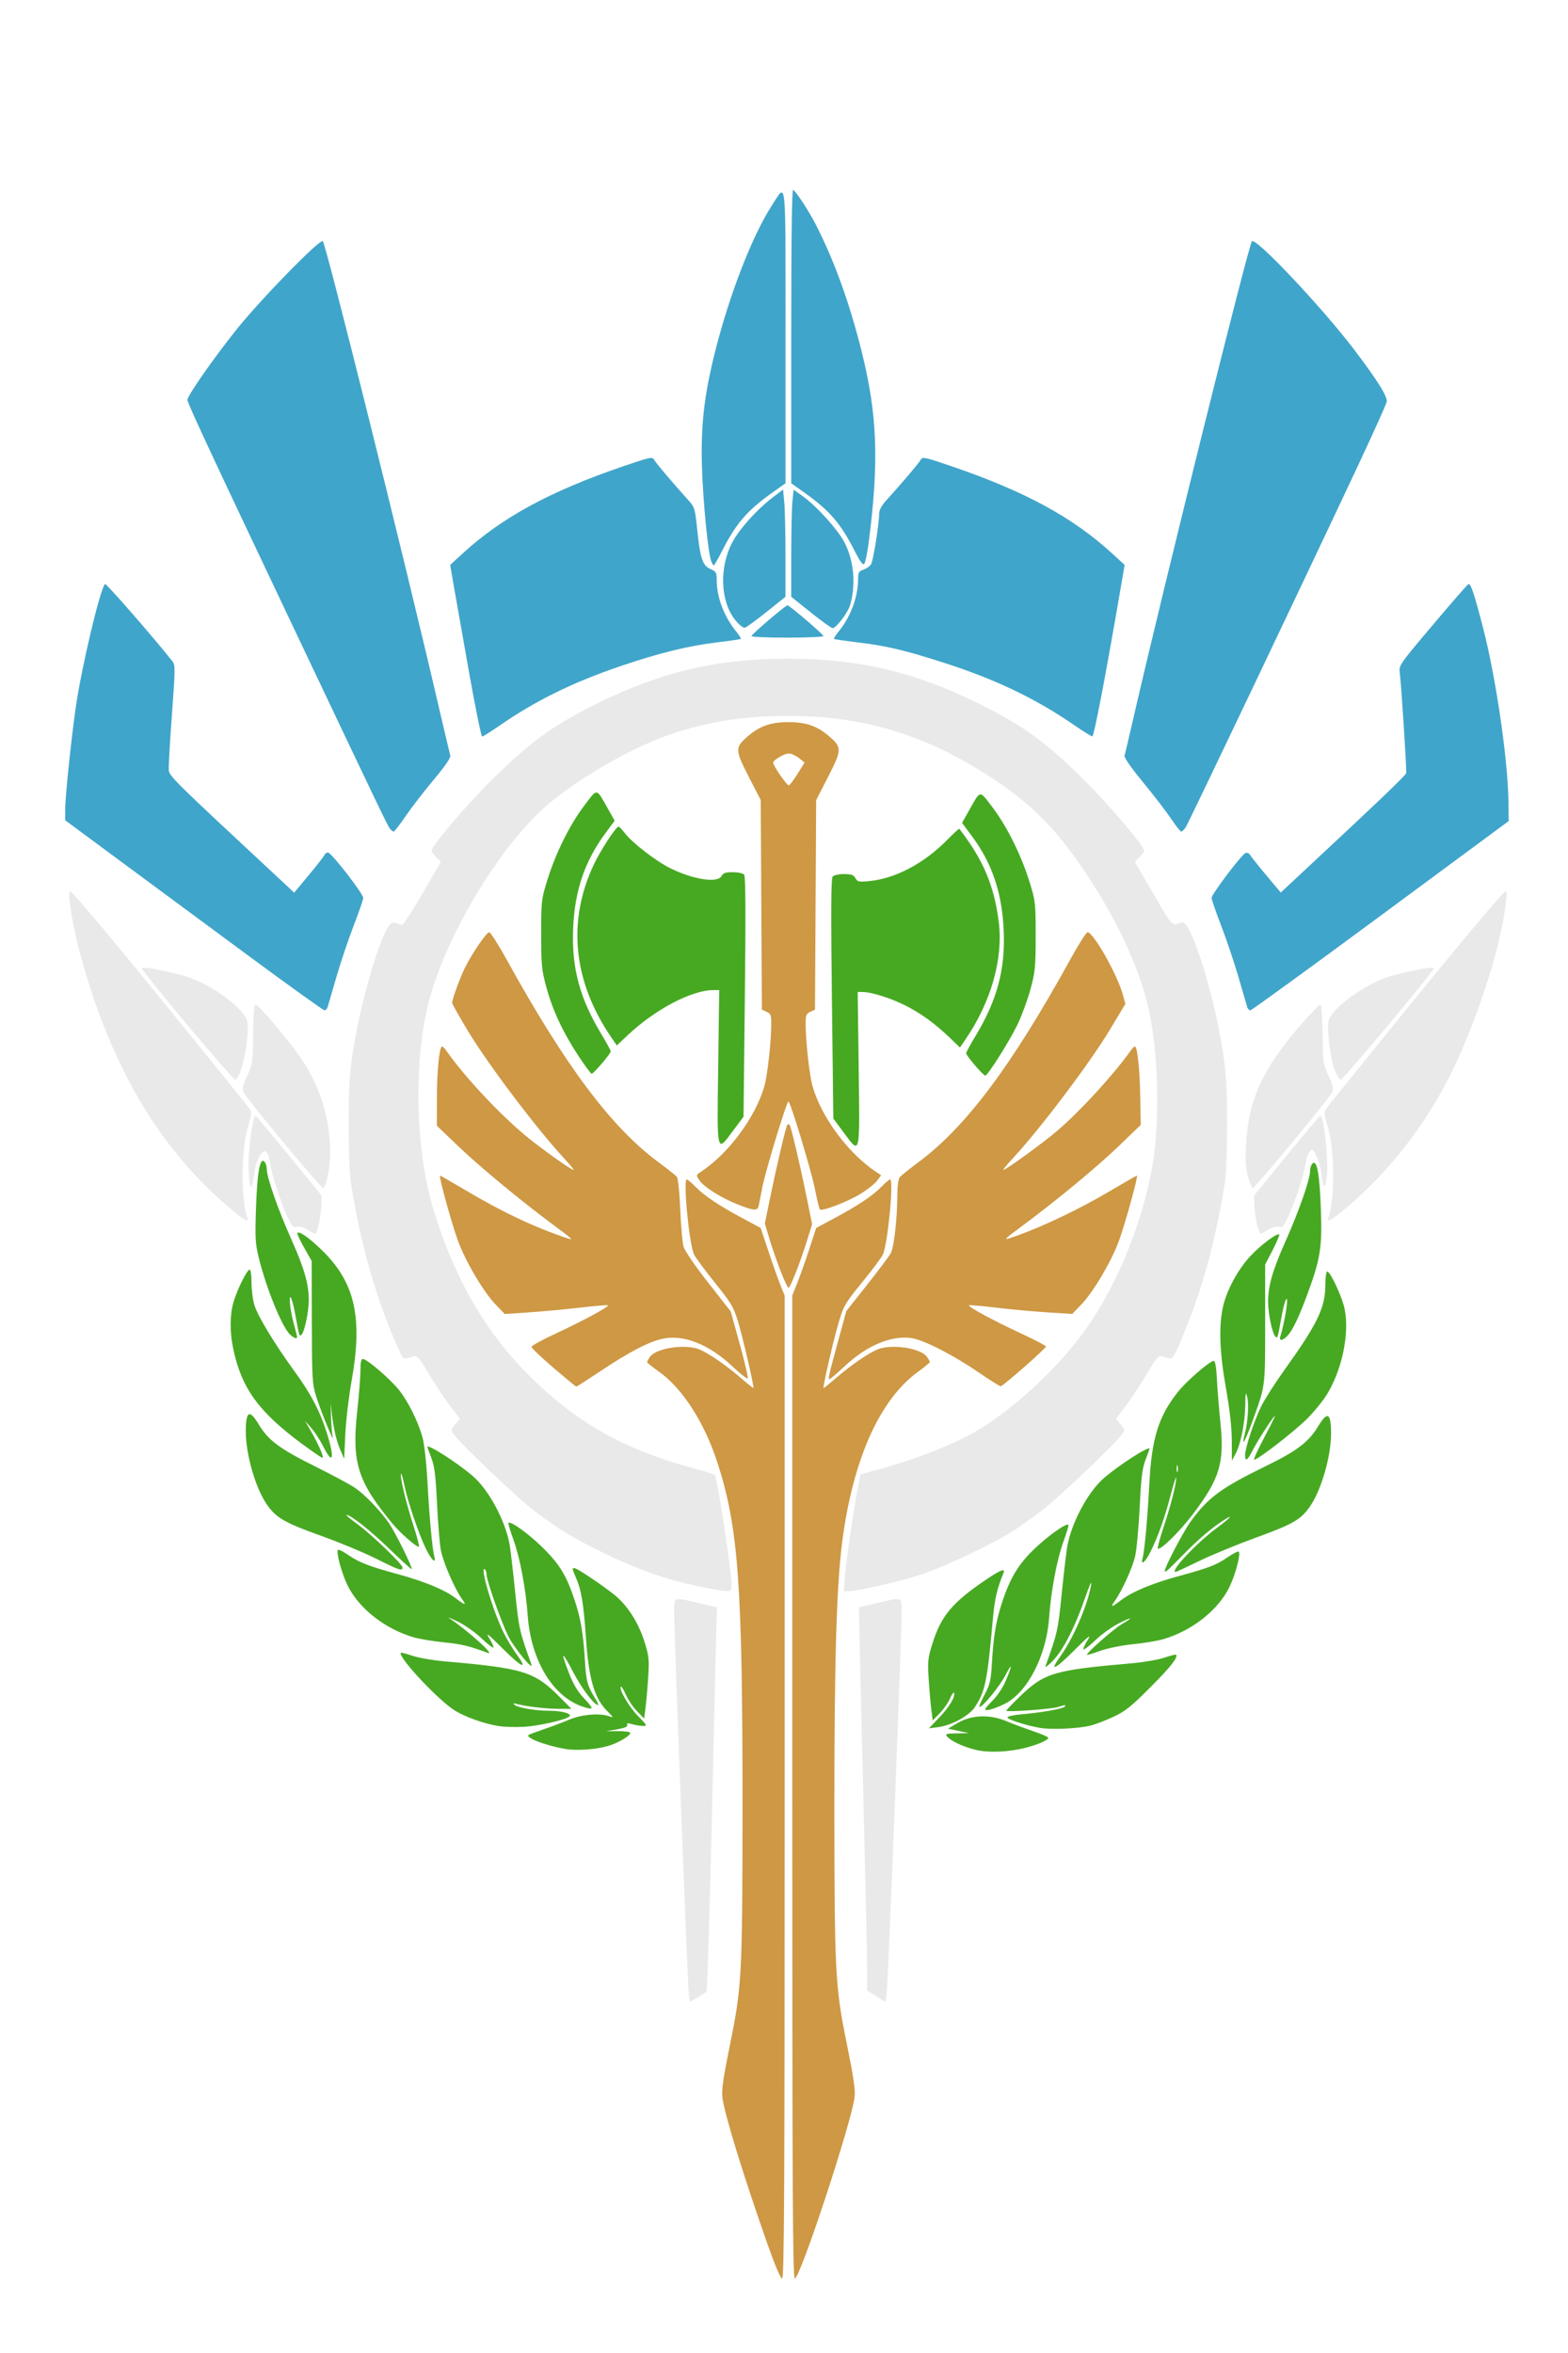 <?xml version="1.0" encoding="UTF-8" standalone="no"?>
<!-- Created with Inkscape (http://www.inkscape.org/) -->

<svg
   xmlns:dc="http://purl.org/dc/elements/1.1/"
   xmlns:cc="http://creativecommons.org/ns#"
   xmlns:rdf="http://www.w3.org/1999/02/22-rdf-syntax-ns#"
   xmlns:svg="http://www.w3.org/2000/svg"
   xmlns="http://www.w3.org/2000/svg"
   xmlns:sodipodi="http://sodipodi.sourceforge.net/DTD/sodipodi-0.dtd"
   xmlns:inkscape="http://www.inkscape.org/namespaces/inkscape"
   id="svg8656"
   version="1.1"
   inkscape:version="0.91 r13725"
   width="800"
   height="1200"
   viewBox="0 0 800 1200"
   sodipodi:docname="Vytal Symbol.svg">
  <defs
     id="defs8660" />
  <sodipodi:namedview
     pagecolor="#ffffff"
     bordercolor="#666666"
     borderopacity="1"
     objecttolerance="10"
     gridtolerance="10"
     guidetolerance="10"
     inkscape:pageopacity="0"
     inkscape:pageshadow="2"
     inkscape:window-width="1920"
     inkscape:window-height="1018"
     id="namedview8658"
     showgrid="false"
     fit-margin-top="0"
     fit-margin-left="0"
     fit-margin-right="0"
     fit-margin-bottom="0"
     inkscape:zoom="0.29774731"
     inkscape:cx="-475.39011"
     inkscape:cy="210.22117"
     inkscape:window-x="-8"
     inkscape:window-y="-8"
     inkscape:window-maximized="1"
     inkscape:current-layer="layer5" />
  <g
     inkscape:groupmode="layer"
     id="layer5"
     inkscape:label="Layer 4"
     transform="translate(-127.61,441.403)">
    <path
       style="fill:#40a5ca"
       d="M 254.444,46.077 C 233.802,30.842 204.3,9.048 188.885,-2.354 l -28.027,-20.731 0.016,-5.591 c 0.019,-6.46 3.139,-36.537 5.41,-52.138 3.018,-20.735 12.379,-60.174 14.897,-62.764 0.526,-0.541 24.732,27.209 34.407,39.444 1.485,1.878 1.465,3.833 -0.269,27.217 -1.028,13.857 -1.748,26.559 -1.6,28.228 0.276,3.103 2.529,5.328 52.402,51.736 l 11.587,10.782 7.502,-9.016 c 4.126,-4.959 7.713,-9.562 7.97,-10.229 0.257,-0.667 1.058,-1.213 1.779,-1.213 1.668,0 17.981,21.01 17.966,23.138 -0.01,0.875 -2.187,7.214 -4.845,14.087 -2.658,6.873 -6.628,18.656 -8.821,26.183 -2.194,7.527 -4.21,14.449 -4.482,15.383 -0.272,0.933 -1.013,1.679 -1.647,1.656 -0.634,-0.022 -18.042,-12.506 -38.685,-27.74 z m 509.485,26.084 c -0.272,-0.933 -2.289,-7.856 -4.482,-15.383 -2.193,-7.527 -6.163,-19.309 -8.821,-26.183 -2.658,-6.873 -4.838,-13.206 -4.845,-14.072 -0.014,-1.893 15.294,-22.132 17.326,-22.908 0.784,-0.299 1.809,0.135 2.276,0.966 0.467,0.831 4.186,5.488 8.264,10.35 l 7.414,8.839 12.765,-11.897 c 37.804,-35.233 50.922,-47.778 51.216,-48.977 0.335,-1.369 -2.401,-44.227 -3.266,-51.165 -0.477,-3.827 -0.25,-4.155 16.826,-24.384 9.52,-11.278 17.704,-20.66 18.187,-20.849 1.197,-0.469 2.967,4.793 7.472,22.212 6.552,25.329 12.654,66.991 12.955,88.451 l 0.143,10.155 -65.315,48.241 c -35.923,26.533 -65.834,48.255 -66.468,48.271 -0.634,0.017 -1.375,-0.733 -1.647,-1.667 z M 326.704,-18.607 c -1.28,-1.534 -3.448,-6.046 -47.37,-98.572 -44.158,-93.023 -56.083,-118.595 -56.094,-120.291 -0.014,-2.137 13.517,-21.509 25.158,-36.02 12.543,-15.634 42.546,-46.324 43.904,-44.909 1.716,1.789 41.144,159.941 58.627,235.16 3.285,14.134 6.181,26.404 6.436,27.268 0.29,0.982 -2.853,5.523 -8.39,12.122 -4.869,5.804 -11.321,14.152 -14.336,18.552 -3.015,4.4 -5.788,8 -6.162,8 -0.374,0 -1.172,-0.59 -1.773,-1.31 z m 398.39,-5.256 c -2.414,-3.611 -8.846,-11.976 -14.292,-18.588 -6.063,-7.361 -9.725,-12.616 -9.445,-13.555 0.252,-0.844 2.264,-9.389 4.472,-18.989 15.747,-68.473 58.793,-241.558 60.526,-243.372 1.985,-2.078 35.737,33.687 52.134,55.244 11.934,15.689 17.151,24.059 16.617,26.658 -0.276,1.339 -7.063,16.399 -15.084,33.466 -28.388,60.41 -85.976,181.235 -87.437,183.453 -0.815,1.238 -1.846,2.25 -2.291,2.25 -0.445,0 -2.785,-2.955 -5.199,-6.566 z m -358.342,-75.618 c -3.306,-18.534 -6.785,-38.227 -7.732,-43.763 l -1.722,-10.065 6.334,-5.803 c 20.089,-18.408 44.594,-31.724 81.754,-44.429 14.104,-4.822 15.038,-5.017 15.984,-3.335 0.961,1.708 9.795,12.127 17.263,20.361 3.402,3.751 3.558,4.255 4.707,15.224 1.557,14.858 2.727,18.331 6.776,20.104 2.906,1.272 3.169,1.755 3.18,5.818 0.022,8.524 3.657,18.192 9.653,25.672 1.669,2.082 2.879,3.94 2.689,4.129 -0.19,0.189 -5.789,0.999 -12.442,1.801 -14.421,1.737 -29.406,5.425 -48.765,12.001 -24.725,8.398 -43.586,17.686 -62.492,30.775 -4.138,2.865 -7.896,5.209 -8.35,5.209 -0.454,0 -3.531,-15.164 -6.836,-33.698 z m 308.829,27.826 c -19.605,-13.508 -40.045,-23.289 -66.29,-31.718 -20.018,-6.43 -29.252,-8.62 -43.78,-10.383 -6.653,-0.807 -12.252,-1.622 -12.442,-1.811 -0.19,-0.189 1.021,-2.047 2.691,-4.129 6.033,-7.524 9.663,-17.488 9.663,-26.527 0,-3.258 0.365,-3.863 2.849,-4.724 1.567,-0.543 3.291,-1.809 3.831,-2.813 1.087,-2.02 4.043,-20.583 4.043,-25.384 0,-2.171 1.072,-4.229 3.723,-7.149 7.577,-8.344 16.493,-18.848 17.468,-20.582 0.946,-1.682 1.88,-1.487 15.984,3.335 37.32,12.761 61.583,25.947 81.754,44.429 l 6.334,5.803 -1.722,10.065 c -7.743,45.241 -13.895,77.449 -14.781,77.379 -0.571,-0.045 -4.767,-2.651 -9.325,-5.791 z M 510.993,-117.024 c 0.506,-1.269 17.408,-15.671 18.391,-15.671 1,0 17.833,14.371 18.328,15.647 0.179,0.461 -8.083,0.838 -18.36,0.838 -10.277,0 -18.538,-0.367 -18.36,-0.815 z m -8.215,-8.105 c -7.701,-9.47 -8.344,-26.939 -1.466,-39.827 3.551,-6.655 12.458,-16.571 20.221,-22.513 l 5.597,-4.284 0.617,6.498 c 0.339,3.574 0.616,15.88 0.614,27.347 l 0,20.849 -9.693,7.758 c -5.331,4.267 -10.324,7.89 -11.094,8.051 -0.77,0.161 -2.927,-1.584 -4.793,-3.879 z m 38.508,-3.925 -9.983,-7.996 0,-21.439 c 0,-11.791 0.277,-24.079 0.616,-27.306 l 0.616,-5.867 4.712,3.368 c 6.906,4.935 17.59,16.722 21.072,23.247 4.955,9.284 6.117,21.87 2.988,32.352 -1.142,3.824 -7.101,11.637 -8.877,11.637 -0.639,0 -5.655,-3.598 -11.145,-7.996 z m -50.828,-26.187 c -1.586,-4.182 -4.168,-30.428 -4.697,-47.759 -0.655,-21.455 1.076,-36.701 6.717,-59.154 7.325,-29.157 19.136,-59.492 29.068,-74.656 7.42,-11.33 6.833,-17.066 6.833,66.694 l 0,75.188 -6.58,4.663 c -13.037,9.237 -18.69,15.809 -25.957,30.176 -1.956,3.867 -3.781,7.031 -4.056,7.031 -0.275,0 -0.872,-0.982 -1.327,-2.182 z m 73.444,-4.728 c -7.333,-14.495 -12.951,-21.037 -26.018,-30.296 l -6.58,-4.663 0,-75.126 c 0,-50.079 0.327,-74.925 0.98,-74.524 1.684,1.035 8.351,11.33 11.931,18.422 9.437,18.696 17.021,39.845 23.136,64.518 7.916,31.939 8.775,55.796 3.483,96.786 -0.712,5.514 -1.748,10.478 -2.304,11.03 -0.696,0.692 -2.133,-1.216 -4.627,-6.147 z"
       id="path9206"
       inkscape:connector-curvature="0" />
  </g>
  <g
     inkscape:groupmode="layer"
     id="layer4"
     inkscape:label="Layer 3"
     transform="translate(-127.61,441.403)">
    <path
       style="fill:#e9e9e9"
       d="m 478.973,574.455 c -0.644,-6.01 -7.429,-183.174 -7.41,-193.483 0.016,-8.253 -0.783,-7.951 12.666,-4.795 l 9.241,2.168 -0.197,3.859 c -0.108,2.123 -1.154,45.97 -2.322,97.438 -1.169,51.468 -2.471,94.03 -2.895,94.582 -0.423,0.551 -2.517,1.979 -4.652,3.173 l -3.882,2.17 -0.548,-5.112 z m 95.694,2.226 -4.631,-2.932 -0.011,-10.931 c -0.01,-6.012 -0.865,-45.187 -1.91,-87.055 -1.044,-41.868 -1.974,-80.924 -2.065,-86.791 l -0.166,-10.667 9.144,-2.149 c 13.266,-3.117 12.552,-3.363 12.578,4.33 0.042,12.482 -6.884,189.848 -7.594,194.476 l -0.714,4.651 -4.631,-2.932 z m -91.335,-209.194 c -16.169,-3.489 -29.745,-8.247 -46.513,-16.299 -16.323,-7.839 -24.962,-13.084 -37.381,-22.698 -8.477,-6.562 -36.723,-33.411 -40.073,-38.091 -1.852,-2.587 -1.849,-2.611 0.504,-5.393 l 2.364,-2.794 -5.117,-6.744 c -2.814,-3.709 -7.652,-11.036 -10.75,-16.283 -4.23,-7.163 -6.032,-9.414 -7.232,-9.033 -6.015,1.906 -5.708,2.019 -7.929,-2.912 -11.466,-25.463 -19.579,-53.643 -24.525,-85.185 -0.727,-4.636 -1.201,-16.929 -1.178,-30.547 0.031,-18.481 0.444,-25.427 2.186,-36.746 3.539,-22.995 12.288,-54.129 17.689,-62.952 1.968,-3.214 2.414,-3.306 7.293,-1.491 0.541,0.201 5.226,-6.95 10.41,-15.891 l 9.427,-16.257 -2.368,-2.477 c -1.302,-1.363 -2.368,-2.814 -2.368,-3.225 0,-2.304 17.077,-22.479 29.716,-35.107 19.702,-19.684 31.704,-28.504 53.699,-39.459 33.465,-16.669 62.267,-23.48 98.883,-23.385 36.207,0.094 64.853,6.921 97.708,23.285 22.497,11.206 33.886,19.564 53.899,39.559 12.639,12.628 29.716,32.803 29.716,35.107 0,0.411 -1.066,1.863 -2.368,3.225 l -2.368,2.477 9.415,16.238 c 9.868,17.018 9.357,16.506 14.533,14.572 4.384,-1.638 16.214,35.631 20.882,65.782 1.764,11.394 2.165,18.143 2.184,36.746 0.014,13.5 -0.472,25.951 -1.191,30.547 -3.992,25.519 -10.251,49.555 -18.151,69.702 -7.12,18.158 -8.229,20.259 -10.35,19.604 -1.025,-0.317 -2.693,-0.832 -3.706,-1.146 -1.512,-0.468 -2.854,1.143 -7.476,8.97 -3.098,5.247 -7.936,12.575 -10.75,16.283 l -5.117,6.744 2.364,2.794 c 2.353,2.782 2.355,2.806 0.504,5.393 -3.35,4.68 -31.596,31.529 -40.073,38.091 -4.557,3.528 -11.509,8.482 -15.447,11.009 -10.125,6.496 -34.856,18.172 -46.944,22.163 -10.444,3.448 -32.089,8.401 -36.713,8.401 l -2.562,0 0.655,-8 c 0.664,-8.119 4.668,-35.221 6.764,-45.791 l 1.148,-5.79 4.874,-1.291 c 21.348,-5.655 40.96,-13.12 53.529,-20.376 18.133,-10.467 39.581,-29.854 53.873,-48.696 17.117,-22.567 30.977,-55.307 36.536,-86.306 4.144,-23.104 3.22,-59.616 -2.073,-81.942 C 708.808,52.648 698.662,30.328 684.38,8.108 668.418,-16.727 655.267,-30.426 633.89,-44.488 600.382,-66.529 568.765,-76.215 530.068,-76.295 c -23.586,-0.049 -44.376,3.409 -63.853,10.622 -18.763,6.948 -43.978,21.703 -59.129,34.602 -24.831,21.139 -53.189,68.769 -61.29,102.942 -7.123,30.047 -6.101,72.482 2.449,101.716 10.187,34.831 26.09,63.028 48.093,85.268 24.824,25.092 49.139,38.911 85.75,48.734 5.211,1.398 9.778,2.826 10.149,3.174 1.357,1.27 8.586,48.511 8.586,56.108 0,2.972 -0.218,3.186 -3.168,3.107 -1.743,-0.047 -8.187,-1.167 -14.322,-2.491 z M 284.509,185.74 c -1.994,-1.209 -4.171,-1.791 -5.481,-1.464 -1.907,0.476 -2.532,-0.257 -5.106,-5.991 -3.627,-8.079 -7.624,-20.54 -8.539,-26.624 -0.967,-6.428 -2.778,-7.643 -5.284,-3.544 -1.078,1.764 -2.216,5.185 -2.529,7.602 -0.313,2.417 -0.827,5.486 -1.143,6.82 -1.16,4.892 -2.434,-4.981 -1.877,-14.546 0.555,-9.548 2.384,-20.397 3.424,-20.32 0.328,0.024 8.054,9.189 17.169,20.365 l 16.572,20.32 -0.129,4.774 c -0.142,5.287 -2.146,14.622 -3.137,14.616 -0.349,-0.002 -2.122,-0.906 -3.942,-2.01 z m 484.38,-2.91 c -0.653,-2.708 -1.245,-7.071 -1.316,-9.697 l -0.128,-4.774 16.573,-20.32 c 9.115,-11.176 16.844,-20.34 17.177,-20.365 1.92,-0.141 4.382,23.154 3.331,31.522 -0.807,6.426 -1.902,5.61 -2.763,-2.061 -0.543,-4.839 -3.323,-12.05 -4.646,-12.05 -1.398,0 -2.666,2.568 -3.351,6.788 -0.989,6.093 -5.044,18.655 -8.527,26.412 -2.574,5.733 -3.199,6.467 -5.106,5.991 -1.31,-0.327 -3.486,0.254 -5.481,1.464 -1.819,1.103 -3.593,2.008 -3.942,2.01 -0.349,0.002 -1.168,-2.212 -1.821,-4.919 z M 240.598,171.015 c -33.476,-29.813 -56.644,-70.026 -71.713,-124.476 -3.892,-14.062 -6.932,-32.163 -5.622,-33.467 0.565,-0.562 17.957,20.027 45.771,54.184 24.673,30.299 45.41,55.967 46.084,57.039 1.017,1.62 0.861,3.091 -0.92,8.703 -3.582,11.287 -3.792,37.632 -0.37,46.503 1.336,3.463 -2.77,0.829 -13.23,-8.486 z m 564.734,8.486 c 3.424,-8.877 3.227,-35.363 -0.347,-46.503 -1.813,-5.651 -1.965,-7.076 -0.929,-8.728 0.68,-1.086 21.418,-26.753 46.084,-57.039 27.8,-34.134 45.193,-54.721 45.757,-54.159 1.31,1.303 -1.731,19.406 -5.622,33.467 -5.848,21.13 -15.154,45.58 -23.612,62.03 -12.617,24.541 -29.946,46.789 -49.925,64.098 -9.16,7.935 -12.634,10.017 -11.406,6.834 z M 272.172,141.161 c -10.698,-12.825 -19.853,-24.359 -20.345,-25.629 -0.693,-1.788 -0.252,-3.696 1.95,-8.44 2.728,-5.878 2.851,-6.745 2.985,-21.16 0.094,-10.022 0.491,-15.031 1.193,-15.031 1.589,0 17.024,18.268 23.472,27.781 9.524,14.052 14.676,30.828 14.676,47.789 0,7.587 -2.165,18.009 -3.74,18.009 -0.407,0 -9.493,-10.493 -20.19,-23.319 z m 492.248,17.787 c -1.257,-4.302 -1.498,-7.914 -1.085,-16.243 1.187,-23.9 8.726,-39.85 30.349,-64.208 3.709,-4.178 7.155,-7.596 7.658,-7.596 0.525,0 0.975,6.406 1.056,15.031 0.135,14.415 0.257,15.282 2.985,21.16 2.202,4.744 2.643,6.651 1.95,8.44 -1.015,2.621 -39.39,48.948 -40.546,48.948 -0.413,0 -1.478,-2.489 -2.368,-5.532 z M 222.975,81.045 c -12.997,-15.488 -23.371,-28.419 -23.052,-28.736 0.928,-0.923 17.64,2.423 24.537,4.914 12.92,4.665 28.14,16.245 29.277,22.274 1.46,7.74 -3.133,29.708 -6.211,29.708 -0.506,0 -11.554,-12.672 -24.551,-28.16 z m 585.796,23.785 c -2.193,-4.931 -4.253,-20.527 -3.346,-25.333 1.137,-6.029 16.358,-17.609 29.277,-22.274 6.897,-2.49 23.609,-5.837 24.537,-4.914 0.707,0.703 -46.308,56.896 -47.603,56.896 -0.506,0 -1.795,-1.969 -2.865,-4.375 z"
       id="path8623"
       inkscape:connector-curvature="0" />
  </g>
  <g
     inkscape:groupmode="layer"
     id="layer3"
     inkscape:label="Layer 2"
     transform="translate(-127.61,441.403)">
    <path
       style="fill:#47a922"
       d="m 625.172,450.944 c -6.337,-1.598 -12.445,-4.464 -14.33,-6.723 -1.134,-1.359 -0.594,-1.537 4.939,-1.634 l 6.212,-0.109 -5.362,-1.141 -5.362,-1.141 4.874,-2.864 c 7.13,-4.19 16.35,-4.545 24.953,-0.96 3.433,1.431 9.642,3.749 13.797,5.153 4.155,1.404 7.555,2.885 7.555,3.291 0,1.198 -5.014,3.43 -11.416,5.08 -8.845,2.28 -19.298,2.704 -25.862,1.048 z m -209.524,-0.455 c -10.018,-1.81 -19.986,-5.661 -18.356,-7.092 0.267,-0.235 3.776,-1.548 7.797,-2.917 4.021,-1.37 9.944,-3.603 13.161,-4.963 6.235,-2.635 15.657,-3.369 20.37,-1.587 2.135,0.808 1.965,0.437 -1.287,-2.798 -6.54,-6.505 -9.373,-16.38 -10.814,-37.694 -1.131,-16.723 -2.299,-23.838 -4.906,-29.889 -2.209,-5.127 -2.225,-5.22 -0.882,-5.22 1.24,0 13.212,7.98 20.045,13.361 6.747,5.313 12.523,14.234 15.625,24.129 2.321,7.406 2.499,9.074 1.923,18.063 -0.349,5.447 -0.954,12.438 -1.345,15.536 l -0.711,5.632 -3.608,-3.693 c -1.984,-2.031 -4.543,-5.802 -5.687,-8.38 -1.144,-2.578 -2.299,-4.469 -2.567,-4.202 -1.196,1.189 4.12,10.319 8.704,14.95 4.663,4.71 4.86,5.091 2.63,5.091 -1.326,0 -3.804,-0.398 -5.508,-0.884 -2.397,-0.684 -2.989,-0.601 -2.616,0.366 0.336,0.871 -1.235,1.554 -5.182,2.253 l -5.664,1.004 6.086,-0.083 c 3.347,-0.046 6.173,0.32 6.279,0.812 0.309,1.435 -5.916,5.152 -11.284,6.737 -6.297,1.86 -16.352,2.525 -22.205,1.467 z m 242.416,-10.715 c -7.325,-1.322 -16.292,-4.225 -16.441,-5.321 -0.072,-0.533 3.378,-1.267 7.667,-1.631 9.861,-0.836 20.895,-2.816 21.549,-3.867 0.632,-1.017 0.578,-1.014 -3.52,0.218 -3.675,1.105 -26.315,2.706 -26.315,1.861 0,-0.282 2.961,-3.381 6.58,-6.887 12.836,-12.435 17.391,-13.806 57.457,-17.29 5.999,-0.522 13.453,-1.803 16.563,-2.848 3.11,-1.045 5.809,-1.746 5.997,-1.559 1.246,1.239 -2.494,6.019 -12.841,16.412 -10.107,10.152 -12.931,12.411 -19.165,15.329 -4.021,1.882 -9.344,3.904 -11.829,4.494 -6.494,1.542 -20.019,2.115 -25.703,1.089 z m -275.999,-0.895 c -7.368,-1.166 -16.999,-4.578 -22.412,-7.94 -8.522,-5.294 -29.368,-27.614 -27.514,-29.458 0.188,-0.187 2.887,0.514 5.997,1.559 3.11,1.044 10.564,2.326 16.563,2.848 40.172,3.493 45.596,5.189 58.645,18.338 l 5.819,5.863 -6.793,-0.01 c -6.323,-0.01 -16.901,-1.273 -21.416,-2.563 -1.305,-0.373 -1.627,-0.235 -0.975,0.418 1.499,1.5 10.609,3.122 17.532,3.122 6.736,0 12.113,1.455 10.654,2.882 -1.771,1.733 -15.688,4.903 -23.311,5.311 -4.289,0.229 -10.044,0.061 -12.789,-0.373 z m 224.472,-4.063 c 5.239,-5.446 8.552,-10.84 7.858,-12.793 -0.224,-0.63 -1.149,0.599 -2.057,2.732 -0.907,2.133 -3.273,5.541 -5.257,7.572 l -3.608,3.693 -0.711,-5.632 c -0.391,-3.098 -0.996,-10.089 -1.345,-15.536 -0.575,-8.989 -0.398,-10.657 1.923,-18.063 4.454,-14.211 10.263,-21.101 27.628,-32.77 7.479,-5.026 9.725,-5.819 8.567,-3.023 -3.176,7.661 -4.473,13.275 -5.358,23.183 -2.864,32.066 -3.884,37.039 -9.253,45.109 -2.937,4.415 -11.952,9.289 -18.782,10.155 l -4.618,0.586 5.014,-5.212 z m 23.744,-4.512 c 0,-0.435 1.719,-2.461 3.82,-4.503 2.101,-2.041 4.907,-6.166 6.236,-9.167 3.728,-8.42 4.017,-11.036 0.449,-4.059 -2.968,5.805 -11.677,16.543 -13.415,16.543 -0.42,0 0.693,-2.73 2.474,-6.067 2.878,-5.392 3.305,-7.199 3.837,-16.243 0.813,-13.812 2.059,-21.357 5.043,-30.541 4.192,-12.902 8.463,-19.984 16.869,-27.972 7.014,-6.666 16.117,-13.081 17.13,-12.072 0.24,0.239 -0.894,4.063 -2.521,8.498 -3.323,9.057 -6.356,25.151 -7.326,38.87 -1.375,19.457 -11.043,38.173 -22.714,43.973 -5.218,2.593 -9.883,3.886 -9.883,2.74 z M 425.561,429.182 c -15.482,-4.702 -27.067,-23.498 -28.697,-46.56 -0.97,-13.719 -4.003,-29.813 -7.326,-38.87 -1.627,-4.435 -2.762,-8.259 -2.521,-8.498 1.115,-1.109 10.543,5.713 17.699,12.807 8.615,8.54 12.049,14.283 16.285,27.238 2.988,9.139 4.245,16.7 5.047,30.365 0.602,10.264 1.223,12.56 5.097,18.849 1.232,2 1.95,3.636 1.595,3.636 -1.97,0 -8.317,-8.423 -12.751,-16.922 -5.796,-11.109 -6.549,-10.867 -2.078,0.666 2.104,5.426 4.409,9.347 7.311,12.433 5.496,5.845 5.537,6.433 0.339,4.854 z m 235.48,-20.912 c 6.086,-16.888 6.332,-17.986 8.268,-36.986 1.08,-10.592 2.358,-21.452 2.84,-24.134 2.201,-12.227 10.703,-27.958 18.871,-34.915 8.122,-6.918 23.099,-16.487 23.096,-14.757 -3e-4,0.133 -0.923,2.643 -2.05,5.576 -1.66,4.319 -2.228,8.93 -2.984,24.243 -0.514,10.4 -1.558,21.634 -2.321,24.964 -1.36,5.937 -6.634,17.52 -10.38,22.795 -2.481,3.494 -1.721,3.364 3.494,-0.596 5.497,-4.174 15.957,-8.494 29.431,-12.156 15.1,-4.103 18.742,-5.508 24.562,-9.472 2.829,-1.927 5.414,-3.234 5.745,-2.906 1.122,1.116 -1.574,11.406 -4.693,17.918 -5.665,11.826 -19.067,22.415 -33.834,26.732 -2.869,0.839 -9.808,1.99 -15.419,2.557 -5.897,0.597 -12.936,2.02 -16.681,3.372 -3.563,1.287 -6.615,2.204 -6.781,2.039 -0.664,-0.661 13.543,-13.192 17.711,-15.622 6.379,-3.719 5.493,-3.932 -1.58,-0.38 -3.319,1.667 -8.586,5.452 -11.705,8.411 -3.119,2.96 -5.919,5.135 -6.222,4.833 -0.303,-0.301 0.646,-2.443 2.109,-4.761 2.129,-3.372 0.742,-2.3 -6.952,5.376 -9.895,9.871 -12.863,11.095 -6.923,2.853 6.663,-9.243 14.195,-26.845 15.699,-36.686 0.326,-2.133 -0.958,0.655 -2.853,6.197 -5.175,15.132 -11.198,27.015 -16.519,32.592 -2.545,2.667 -4.312,3.976 -3.927,2.909 z m -276.865,-8.836 c -7.694,-7.676 -9.082,-8.748 -6.952,-5.376 1.463,2.317 2.412,4.46 2.109,4.761 -0.303,0.301 -3.103,-1.874 -6.222,-4.833 -3.119,-2.96 -8.496,-6.742 -11.949,-8.404 -3.453,-1.663 -5.451,-2.475 -4.441,-1.804 9.745,6.469 24.062,19.417 19.61,17.734 -9.142,-3.454 -13.187,-4.429 -22.155,-5.336 -5.667,-0.574 -12.652,-1.729 -15.521,-2.568 -14.767,-4.316 -28.169,-14.905 -33.834,-26.732 -3.066,-6.401 -5.82,-16.797 -4.736,-17.876 0.307,-0.305 2.631,0.864 5.165,2.598 5.599,3.832 10.89,5.885 25.018,9.706 13.602,3.679 24.067,7.988 29.597,12.187 5.292,4.018 5.983,4.094 3.315,0.367 -3.698,-5.167 -9.564,-18.775 -10.664,-24.741 -0.59,-3.2 -1.461,-13.891 -1.936,-23.759 -0.694,-14.42 -1.264,-18.986 -2.91,-23.273 -1.126,-2.933 -2.047,-5.443 -2.047,-5.576 0,-1.731 14.974,7.839 23.096,14.757 8.168,6.957 16.671,22.688 18.871,34.915 0.483,2.682 1.761,13.542 2.84,24.134 1.936,19 2.182,20.098 8.268,36.986 1.499,4.16 -8.575,-7.997 -11.634,-14.039 -3.66,-7.229 -11.222,-28.651 -11.222,-31.789 0,-1.133 -0.413,-2.313 -0.917,-2.623 -2.671,-1.642 4.401,21.999 9.757,32.617 1.703,3.375 4.615,8.209 6.471,10.741 6.081,8.296 2.819,7 -6.978,-2.773 z m 337.74,-39.781 c 0,-1.93 9.402,-19.886 13.058,-24.939 8.964,-12.388 15.537,-17.237 38.662,-28.522 15.717,-7.67 21.705,-12.233 26.485,-20.181 4.751,-7.902 6.607,-6.894 6.607,3.587 0,11.672 -4.952,28.871 -10.71,37.195 -4.71,6.81 -8.595,9.055 -27.718,16.017 -9.851,3.586 -22.941,8.981 -29.09,11.989 -6.148,3.008 -11.458,5.469 -11.8,5.469 -3.214,0 10.637,-14.777 21.07,-22.479 6.608,-4.878 8.906,-7.337 3.899,-4.172 -6.381,4.033 -13.002,9.64 -21.082,17.855 -8.506,8.647 -9.382,9.411 -9.382,8.181 z m -402.555,-6.219 c -6.133,-3.072 -18.778,-8.317 -28.1,-11.655 -18.414,-6.594 -22.828,-9.144 -27.481,-15.871 -5.815,-8.407 -10.768,-25.556 -10.768,-37.28 0,-10.482 1.856,-11.489 6.607,-3.587 4.856,8.076 10.623,12.381 28.497,21.271 8.975,4.464 18.237,9.433 20.584,11.041 5.14,3.524 12.926,11.619 17.325,18.013 3.359,4.883 12.256,22.832 11.627,23.457 -0.199,0.198 -5.269,-4.391 -11.266,-10.198 -9.885,-9.571 -19.837,-17.45 -22.043,-17.45 -0.468,0 1.939,2.031 5.349,4.513 7.578,5.516 23.26,20.571 23.26,22.33 0,1.965 -1.569,1.435 -13.589,-4.585 z m 391.207,-0.196 c 1.031,-3.89 2.507,-20.201 3.445,-38.062 1.218,-23.199 4.688,-34.283 14.66,-46.832 4.254,-5.354 16.24,-15.716 18.178,-15.716 0.783,0 1.316,3.065 1.643,9.455 0.266,5.2 1.06,15.046 1.764,21.88 2.134,20.716 -0.25,28.665 -14.069,46.901 -6.794,8.966 -16.665,18.619 -17.842,17.449 -0.292,-0.291 1.038,-5.248 2.958,-11.015 3.722,-11.184 6.451,-21.857 6.402,-25.032 -0.017,-1.067 -1.278,2.861 -2.803,8.727 -3.052,11.741 -6.553,21.536 -10.487,29.334 -2.603,5.161 -4.906,6.902 -3.848,2.909 z m 17.872,-47.014 c -0.247,-0.944 -0.466,-0.406 -0.485,1.194 -0.019,1.6 0.182,2.372 0.449,1.716 0.267,-0.656 0.283,-1.966 0.036,-2.909 z m -383.557,42.165 c -3.697,-7.58 -9.41,-24.471 -10.998,-32.516 -0.661,-3.35 -1.401,-5.893 -1.643,-5.651 -0.795,0.79 2.483,14.637 6.096,25.754 1.946,5.988 3.31,11.114 3.031,11.392 -0.737,0.734 -9.307,-6.674 -13.346,-11.536 -18.008,-21.678 -21.012,-31.219 -18.153,-57.657 0.914,-8.451 1.655,-17.874 1.647,-20.941 -0.01,-3.948 0.357,-5.576 1.258,-5.576 2.03,0 13.911,10.206 18.354,15.766 4.785,5.988 9.898,16.322 12.11,24.478 0.898,3.311 1.97,13.131 2.488,22.789 0.937,17.478 2.428,33.742 3.444,37.577 1.152,4.35 -1.4,2.041 -4.288,-3.879 z m 411.194,-55.032 c -0.029,-6.828 -1.007,-15.613 -2.967,-26.668 -3.312,-18.68 -3.77,-32.19 -1.426,-42.083 1.994,-8.415 7.596,-18.682 13.875,-25.428 5.169,-5.554 13.741,-11.976 14.705,-11.017 0.277,0.276 -1.222,3.843 -3.333,7.927 l -3.837,7.426 -4.9e-4,30.133 c -4.9e-4,32.877 0.198,31.358 -6.502,49.811 -3.881,10.689 -5.801,13.84 -3.875,6.36 1.565,-6.08 2.151,-15.125 1.214,-18.765 -0.748,-2.906 -0.887,-2.322 -0.973,4.058 -0.119,8.919 -2.29,19.861 -4.924,24.824 l -1.913,3.604 -0.044,-10.182 z m 6.782,7.323 c 0,-3.549 4.645,-17.601 8.223,-24.875 1.732,-3.52 6.873,-11.593 11.427,-17.94 17.314,-24.135 21.294,-32.36 21.294,-44.002 0,-3.829 0.421,-6.812 0.961,-6.812 1.357,0 6.356,10.173 8.348,16.989 3.463,11.851 -0.043,31.416 -8.065,45.006 -2.024,3.429 -6.729,9.283 -10.454,13.008 -6.504,6.503 -25.21,21 -27.096,21 -0.501,0 1.763,-5.018 5.029,-11.152 3.267,-6.133 5.752,-11.152 5.523,-11.152 -0.698,0 -8.969,12.797 -11.422,17.671 -2.566,5.099 -3.767,5.819 -3.767,2.259 z m -481.182,-5.733 c -22.114,-16.346 -30.82,-28.358 -35.05,-48.365 -1.85,-8.748 -1.792,-17.547 0.158,-24.082 1.937,-6.49 6.89,-16.419 8.191,-16.419 0.537,0 0.961,2.915 0.961,6.612 0,3.637 0.644,8.764 1.43,11.394 1.669,5.579 10.459,20.098 20.509,33.874 8.285,11.356 12.918,20.177 16.452,31.324 4.154,13.101 3.191,16.984 -1.751,7.063 -1.563,-3.137 -4.315,-7.385 -6.115,-9.439 l -3.274,-3.735 3.076,5.333 c 3.982,6.904 6.862,13.576 5.859,13.576 -0.434,0 -5.134,-3.212 -10.445,-7.137 z m 19.412,2.747 c -2.089,-4.788 -3.845,-13.168 -4.567,-21.793 -0.201,-2.4 -0.231,-0.436 -0.067,4.364 0.164,4.8 0.568,9.819 0.898,11.152 1.079,4.363 -6.357,-13.888 -8.494,-20.849 -1.936,-6.306 -2.089,-8.992 -2.149,-37.819 l -0.065,-31.031 -3.656,-6.461 c -2.011,-3.553 -3.656,-6.947 -3.656,-7.54 0,-2.121 6.057,2.045 13.06,8.984 16.431,16.279 20.36,34.15 14.575,66.294 -1.422,7.9 -2.848,20.036 -3.168,26.969 l -0.583,12.607 -2.127,-4.875 z m 479.71,-57.43 c 2.698,-8.734 4.788,-23.585 2.539,-18.041 -0.464,1.144 -1.344,4.854 -1.954,8.243 -1.938,10.752 -1.98,10.887 -3.089,9.783 -1.578,-1.57 -3.707,-11.723 -3.708,-17.682 -9.7e-4,-8.143 2.292,-16.141 8.824,-30.773 6.883,-15.418 12.593,-31.696 12.593,-35.9 0,-1.601 0.618,-3.42 1.374,-4.044 2.205,-1.821 3.555,6.041 4.173,24.305 0.631,18.653 -0.308,24.505 -6.748,42.048 -4.523,12.322 -7.814,19.15 -10.53,21.852 -2.376,2.363 -4.172,2.472 -3.473,0.209 z m -505.326,-1.172 c -4.066,-4.045 -11.819,-23.033 -15.645,-38.318 -1.969,-7.867 -2.126,-10.284 -1.64,-25.213 0.605,-18.577 1.948,-26.518 4.172,-24.682 0.755,0.624 1.374,2.444 1.374,4.044 0,4.204 5.71,20.481 12.593,35.9 6.532,14.633 8.826,22.63 8.824,30.773 -9.8e-4,5.959 -2.13,16.113 -3.708,17.682 -1.109,1.103 -1.151,0.969 -3.089,-9.783 -0.611,-3.389 -1.49,-7.098 -1.954,-8.243 -1.704,-4.201 -0.992,4.488 0.982,11.981 2.277,8.641 2.166,7.758 0.975,7.758 -0.536,0 -1.834,-0.855 -2.884,-1.899 z m 282.515,-103.034 -5.21,-6.99 -0.727,-61.04 c -0.53,-44.513 -0.432,-61.393 0.363,-62.346 0.639,-0.766 3.042,-1.306 5.81,-1.306 3.822,0 4.933,0.394 5.834,2.07 1.01,1.877 1.673,2.016 7.102,1.494 13.18,-1.267 27.833,-8.976 39.453,-20.755 3.393,-3.44 6.284,-6.106 6.424,-5.926 12.166,15.68 17.806,28.983 20.141,47.508 2.356,18.694 -3.886,40.772 -16.917,59.831 l -2.884,4.219 -5.004,-4.815 c -7.72,-7.428 -14.943,-12.665 -23.087,-16.738 -7.476,-3.739 -17.161,-6.764 -21.657,-6.764 l -2.415,0 0.505,39.274 c 0.58,45.144 0.89,43.849 -7.73,32.284 z m -63.957,-33.254 0.523,-39.274 -2.908,0 c -11.119,0 -29.825,9.836 -43.819,23.042 l -5.515,5.205 -2.86,-4.184 C 420.044,59.204 416.92,28.586 430.485,-0.3 434.002,-7.79 441.823,-19.773 443.236,-19.838 c 0.338,-0.015 1.811,1.531 3.272,3.436 3.785,4.936 15.933,14.281 23.175,17.828 11.876,5.816 24.062,7.649 26.067,3.921 0.823,-1.53 2.041,-1.939 5.764,-1.939 2.668,0 5.175,0.545 5.765,1.252 0.735,0.881 0.843,19.373 0.363,62.346 l -0.682,61.093 -5.21,6.99 c -8.629,11.576 -8.32,12.866 -7.719,-32.284 z m 131.005,-0.882 c -2.478,-2.885 -4.505,-5.652 -4.505,-6.148 0,-0.496 2.155,-4.47 4.789,-8.829 11.008,-18.22 15.226,-33.886 14.396,-53.476 -0.829,-19.566 -5.867,-34.541 -16.358,-48.618 l -4.91,-6.589 3.431,-6.095 c 6.173,-10.966 5.284,-10.838 12.168,-1.75 7.364,9.721 14.557,24.199 18.8,37.838 3.078,9.895 3.167,10.675 3.164,27.637 0,15.907 -0.237,18.315 -2.632,27.153 -1.446,5.334 -4.407,13.407 -6.581,17.94 -4.074,8.497 -15.239,26.183 -16.528,26.183 -0.4,0 -2.755,-2.361 -5.233,-5.246 z M 422.819,97.229 c -7.936,-12.015 -13.279,-23.429 -16.457,-35.153 -2.395,-8.837 -2.629,-11.246 -2.632,-27.153 0,-16.962 0.086,-17.743 3.164,-27.637 4.243,-13.64 11.436,-28.117 18.8,-37.838 6.881,-9.083 6.001,-9.205 12.127,1.677 l 3.391,6.023 -4.519,6.099 c -10.755,14.515 -15.859,29.455 -16.663,48.767 -0.837,20.12 3.287,35.583 14.39,53.961 2.634,4.359 4.789,8.333 4.789,8.829 0,1.144 -8.761,11.394 -9.738,11.394 -0.4,0 -3.394,-4.037 -6.652,-8.97 z"
       id="path8056"
       inkscape:connector-curvature="0" />
  </g>
  <g
     inkscape:groupmode="layer"
     id="layer2"
     inkscape:label="Layer 1"
     transform="translate(-127.61,441.403)">
    <path
       style="fill:#ce9844"
       d="m 518.952,702.417 c -12.436,-35.41 -21.863,-66.163 -22.801,-74.381 -0.42,-3.676 0.577,-10.449 4.003,-27.199 5.922,-28.954 6.253,-35.256 6.287,-119.762 0.047,-114.146 -2.073,-143.44 -12.771,-176.491 -6.691,-20.671 -18.031,-38.221 -30.169,-46.691 -3.166,-2.209 -5.755,-4.292 -5.755,-4.63 0,-0.337 0.653,-1.54 1.451,-2.674 3.186,-4.525 18.165,-6.757 25.338,-3.776 4.668,1.94 13.845,8.276 21.084,14.556 3.376,2.929 6.251,5.214 6.388,5.078 0.481,-0.478 -5.487,-26.153 -7.931,-34.124 -2.206,-7.196 -3.458,-9.285 -11.702,-19.537 -5.077,-6.314 -9.869,-12.789 -10.648,-14.389 -2.485,-5.104 -5.696,-38.304 -3.704,-38.304 0.427,0 2.508,1.763 4.623,3.918 4.46,4.544 11.978,9.535 24.309,16.139 l 8.75,4.686 4.039,12.114 c 2.221,6.663 4.974,14.421 6.117,17.241 l 2.078,5.127 0,250.64 c 0,208.092 -0.221,250.64 -1.298,250.64 -0.808,0 -3.71,-6.865 -7.684,-18.183 z m 12.882,-232.483 0,-250.665 2.52,-6.263 c 1.386,-3.445 4.128,-11.191 6.093,-17.214 l 3.572,-10.951 8.774,-4.688 c 12.319,-6.582 19.86,-11.584 24.333,-16.14 2.116,-2.155 4.196,-3.918 4.623,-3.918 1.989,0 -1.217,33.19 -3.7,38.304 -0.777,1.6 -5.147,7.491 -9.712,13.091 -10.08,12.366 -10.395,12.926 -13.554,24.102 -2.602,9.205 -7.425,30.453 -7.006,30.869 0.13,0.129 2.998,-2.162 6.375,-5.091 7.239,-6.28 16.416,-12.616 21.084,-14.556 7.173,-2.981 22.152,-0.749 25.338,3.776 0.798,1.133 1.451,2.315 1.451,2.627 0,0.312 -2.791,2.605 -6.202,5.097 -19.582,14.303 -33.175,44.963 -38.57,86.999 -2.847,22.186 -3.975,61.071 -3.936,135.663 0.045,83.784 0.419,90.879 6.326,119.862 3.418,16.772 4.405,23.518 3.981,27.199 -1.465,12.705 -27.77,92.563 -30.49,92.563 -1.078,0 -1.298,-42.552 -1.298,-250.665 z M 409.978,256.148 c -6.166,-5.275 -11.211,-10.074 -11.211,-10.664 0,-0.59 5.703,-3.715 12.673,-6.945 13.596,-6.301 27.034,-13.57 26.347,-14.253 -0.232,-0.23 -6.693,0.308 -14.359,1.197 -7.666,0.889 -19.422,1.978 -26.124,2.42 l -12.186,0.804 -4.665,-4.834 c -6.107,-6.328 -15.399,-22.065 -19.203,-32.521 -3.25,-8.935 -9.934,-33.195 -9.146,-33.195 0.263,0 6.299,3.448 13.415,7.662 18.104,10.722 33.714,18.169 49.306,23.521 6.113,2.098 6.181,2.183 -4.848,-6.01 -16.593,-12.327 -37.63,-29.724 -48.421,-40.044 l -11.045,-10.562 0.01,-14.194 c 0.01,-13.032 1.099,-24.828 2.424,-26.147 0.297,-0.295 1.288,0.528 2.203,1.829 10.572,15.031 30.415,35.852 44.493,46.687 9.648,7.426 19.6,14.348 20.627,14.348 0.355,0 -1.748,-2.572 -4.674,-5.716 -13.923,-14.959 -38.882,-47.984 -49.289,-65.217 -4.396,-7.279 -7.992,-13.714 -7.992,-14.3 0,-1.847 4.069,-12.993 6.587,-18.043 3.62,-7.262 10.946,-17.94 12.307,-17.94 0.658,0 4.632,6.218 8.831,13.819 30.122,54.526 53.43,85.626 77.559,103.486 4.557,3.373 8.767,6.716 9.354,7.428 0.604,0.732 1.354,7.956 1.727,16.622 0.362,8.43 1.109,16.949 1.659,18.93 0.587,2.115 5.768,9.693 12.543,18.348 l 11.543,14.746 4.649,16.779 c 2.557,9.228 4.37,17.057 4.028,17.396 -0.341,0.34 -3.813,-2.392 -7.715,-6.07 -12.119,-11.425 -25.241,-16.578 -35.952,-14.118 -7.117,1.634 -16.809,6.689 -31.137,16.241 -6.732,4.488 -12.435,8.147 -12.673,8.132 -0.238,-0.016 -5.478,-4.345 -11.644,-9.62 z m 216.881,2.323 c -12.874,-8.833 -27.945,-16.536 -34.17,-17.465 -10.239,-1.527 -22.977,3.831 -34.152,14.365 -3.819,3.6 -7.269,6.546 -7.667,6.546 -0.883,0 -0.549,-1.48 4.518,-20.005 l 4.013,-14.672 10.644,-13.451 c 5.854,-7.398 11.288,-14.651 12.076,-16.117 1.618,-3.014 3.268,-17.688 3.306,-29.391 0.016,-4.77 0.5,-8.399 1.244,-9.314 0.67,-0.824 4.947,-4.259 9.505,-7.632 24.145,-17.871 47.59,-49.166 77.53,-103.486 4.189,-7.6 8.136,-13.819 8.77,-13.819 3.013,0 15.37,21.906 18.115,32.114 l 1.188,4.418 -7.715,12.871 c -10.3,17.185 -35.767,50.928 -49.885,66.097 -2.926,3.144 -4.996,5.716 -4.599,5.716 1.22,0 19.871,-13.546 27.183,-19.742 11.696,-9.912 29.273,-29.081 37.862,-41.293 0.915,-1.301 1.907,-2.124 2.203,-1.829 1.22,1.214 2.297,12.042 2.539,25.535 l 0.258,14.352 -11.154,10.761 c -10.745,10.366 -31.368,27.439 -48.678,40.298 -11.241,8.351 -11.191,8.259 -2.925,5.302 13.328,-4.769 31.775,-13.599 46.151,-22.092 7.805,-4.611 14.401,-8.383 14.657,-8.383 0.78,0 -5.931,24.326 -9.157,33.195 -3.805,10.46 -13.098,26.197 -19.203,32.517 l -4.665,4.83 -12.629,-0.803 c -6.946,-0.442 -18.705,-1.525 -26.132,-2.408 -7.427,-0.883 -13.689,-1.42 -13.916,-1.194 -0.679,0.675 12.824,7.974 26.346,14.24 6.965,3.228 12.793,6.257 12.953,6.733 0.25,0.745 -21.155,19.608 -23.031,20.295 -0.376,0.138 -5.498,-3.053 -11.383,-7.091 z M 525.666,206.27 c -1.926,-5.005 -4.475,-12.391 -5.664,-16.413 l -2.163,-7.314 2.759,-13.406 c 3.55,-17.253 8.047,-36.253 8.744,-36.947 0.299,-0.298 0.789,-0.298 1.088,0 0.725,0.721 5.336,20.266 8.762,37.139 l 2.761,13.598 -2.714,8.706 c -3.46,11.101 -8.444,23.737 -9.362,23.737 -0.39,0 -2.284,-4.095 -4.21,-9.1 z m -21.615,-33.411 c -8.51,-3.348 -17.387,-8.94 -19.654,-12.381 -1.691,-2.568 -1.679,-2.646 0.654,-4.167 14.102,-9.192 27.988,-27.858 32.536,-43.733 1.593,-5.559 3.521,-22.959 3.523,-31.779 7.8e-4,-4.486 -0.292,-5.245 -2.391,-6.196 l -2.392,-1.084 -0.289,-53.443 -0.289,-53.443 -6.167,-11.984 c -6.944,-13.495 -6.99,-14.84 -0.682,-20.35 6.202,-5.417 11.877,-7.425 20.984,-7.425 9.107,0 14.782,2.008 20.984,7.425 6.295,5.498 6.25,6.83 -0.687,20.337 l -6.162,11.997 -0.296,53.446 -0.296,53.446 -2.385,1.081 c -2.091,0.948 -2.384,1.711 -2.384,6.193 9.8e-4,8.82 1.93,26.22 3.523,31.779 4.553,15.893 18.292,34.358 32.571,43.774 l 2.412,1.591 -2.036,2.773 c -1.12,1.525 -4.918,4.545 -8.439,6.712 -6.58,4.048 -19.662,9.074 -20.764,7.977 -0.34,-0.339 -1.452,-4.904 -2.47,-10.145 -1.806,-9.296 -12.581,-44.91 -13.591,-44.919 -0.886,-0.01 -11.589,35.065 -13.167,43.148 -0.833,4.267 -1.725,8.74 -1.981,9.94 -0.602,2.817 -2.286,2.727 -10.665,-0.57 z m 30.535,-219.706 3.53,-5.657 -2.897,-2.306 c -1.593,-1.268 -3.926,-2.308 -5.184,-2.311 -2.259,-0.01 -7.949,3.358 -7.949,4.698 0,1.581 7.111,11.849 8.001,11.554 0.533,-0.177 2.557,-2.867 4.499,-5.978 z"
       id="path7504"
       inkscape:connector-curvature="0" />
  </g>
</svg>

